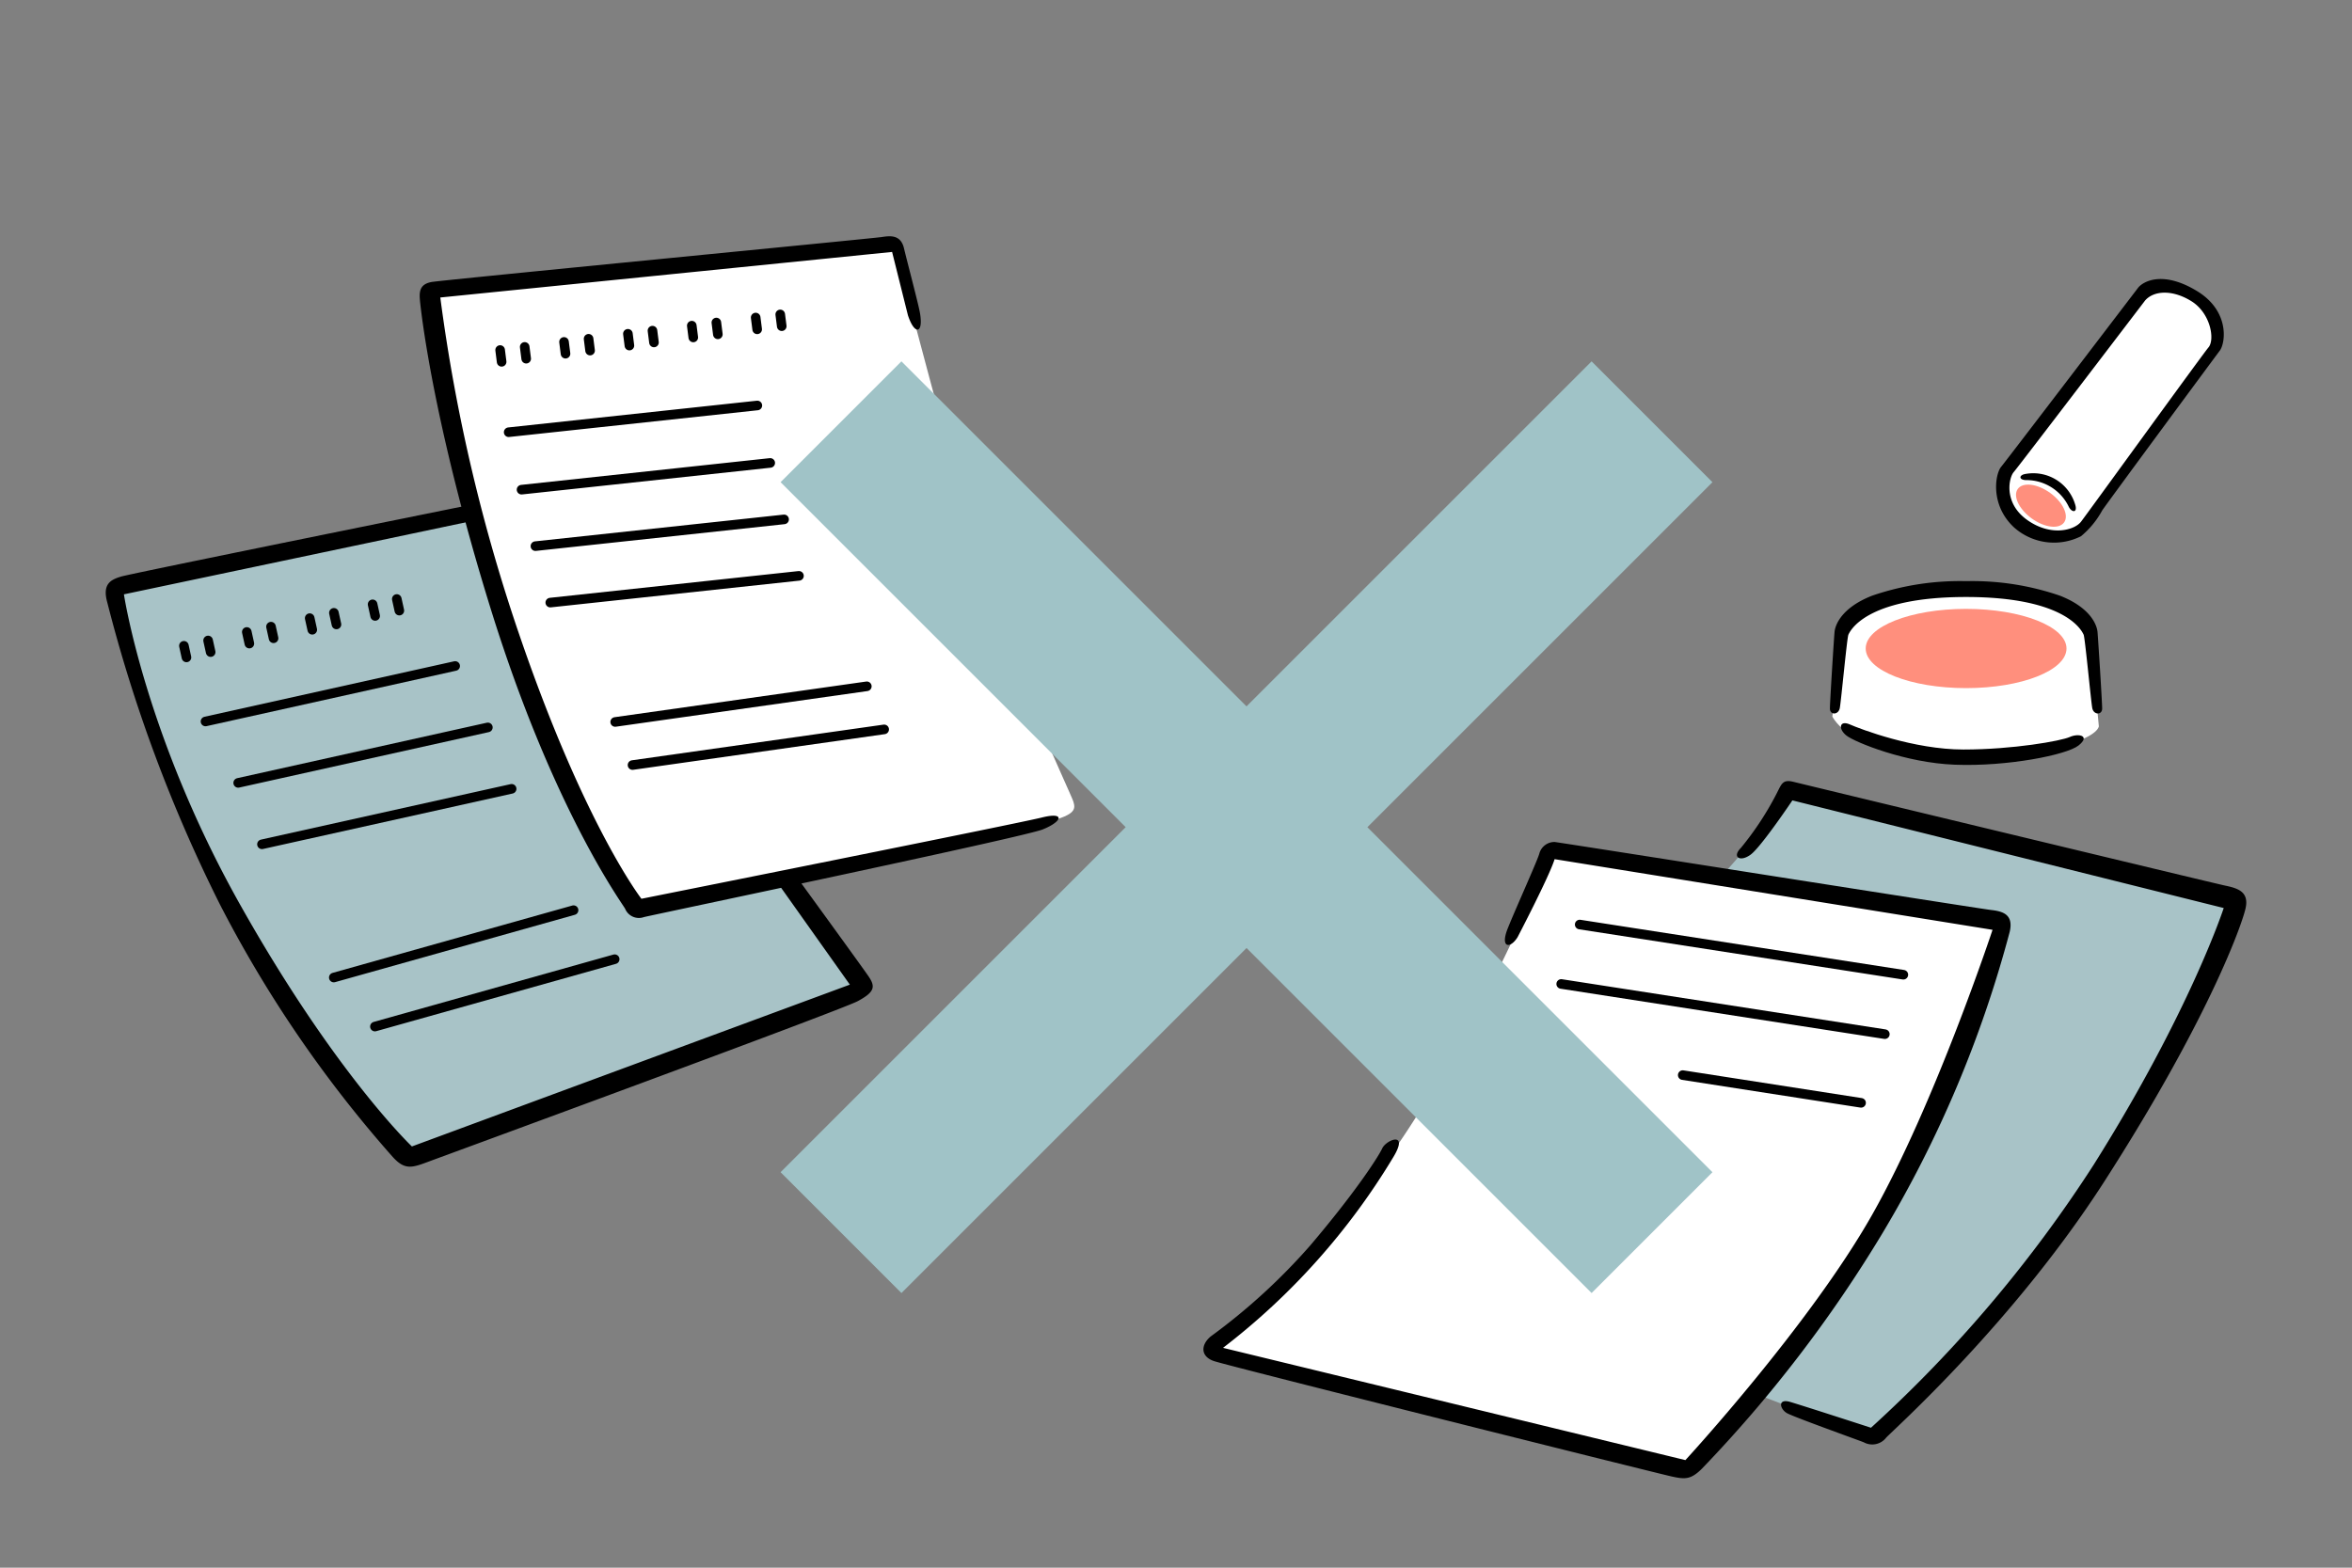 <svg xmlns="http://www.w3.org/2000/svg" viewBox="0 0 300 200"><rect x="0" y="0" width="300" height="200" fill="#808080" stroke="none"/><defs><style>.cls-1,.cls-6{fill:none;}.cls-2{fill:#a8c3c7;}.cls-3{fill:#fff;}.cls-4{fill:#ff8f7d;}.cls-5{fill:#a0c3c7;}.cls-6{stroke:#000;stroke-linecap:round;stroke-linejoin:round;stroke-width:1.224px;}</style></defs><title>illust05</title><g id="レイヤー_2" data-name="レイヤー 2"><g id="レイヤー_3" data-name="レイヤー 3"><rect class="cls-1" width="300" height="200"/><path class="cls-2" d="M219.184,112.22s7.414-8.088,9.1-11.458c8.593,2.022,56.279,14.322,56.279,14.322s-4.213,16.008-20.557,39.935S238.73,183.5,238.73,183.5l-14.491-5.56s15-18.7,21.905-34.374,8.93-25.949,8.93-25.949Z"/><path class="cls-2" d="M60.458,65.714,14.626,75.319s6.4,27.633,16.345,43.472A285.852,285.852,0,0,0,51.865,147.6l58.3-21.4-9.773-13.817-19.04,3.539S69.725,101.773,60.458,65.714Z"/><path class="cls-3" d="M114.041,31.256s8.088,30.709,11.5,42.335,11.121,27.8,11.373,28.687.38,1.643-3.159,2.528-52.4,11.121-52.4,11.121S69.81,101.52,63.238,75.74,55.15,37.2,55.15,37.2Z"/><path class="cls-3" d="M273.146,37.322,255.454,60.2s-.38,5.687,3.032,7.33a8.2,8.2,0,0,0,6.951.379l.506-.379L282.75,44.02s.379-4.3-2.78-6.192S274.41,36.564,273.146,37.322Z"/><ellipse class="cls-4" cx="260.322" cy="64.511" rx="2.009" ry="3.645" transform="translate(55.336 237.457) rotate(-54.072)"/><path class="cls-3" d="M267.712,92.674,266.574,80.8s-2.527-5.813-15.417-5.813-16.429,4.3-16.555,7.456-.885,8.972-.885,8.972,2.4,5.055,13.9,5.308S267.206,94.57,267.712,92.674Z"/><path class="cls-3" d="M197.7,108.6l57.374,9.015s-2.022,14.491-14.912,37.87-25.4,32.352-25.4,32.352l-60.028-15.165.253-1.137A122.828,122.828,0,0,0,181.9,140.443C193.53,121.108,197.7,108.6,197.7,108.6Z"/><path d="M115.81,40.229l-2.022-8.088L56.161,37.954A221.851,221.851,0,0,0,66.524,81.806c8.214,23.758,15.291,32.857,15.291,32.857s48.022-9.6,51.055-10.363,2.654.506.127,1.517S83.4,116.685,82.131,117a1.9,1.9,0,0,1-2.4-1.074c-.505-.885-9.246-12.806-17.166-38.334-7.41-23.885-8.93-38.333-9.014-39.428s.084-1.938,1.516-2.191,56.279-5.56,57.374-5.729,2.443-.337,2.864,1.432,1.807,6.986,2.022,8.173C117.832,42.63,116.652,42.8,115.81,40.229Z"/><path d="M59.784,66.557,15.806,75.824s2.7,18.03,14.828,39.6,21.905,30.836,21.905,30.836L108.4,125.616l-9.267-13.059,2.611-.506s8.088,11.121,9.015,12.469.842,2.022-1.348,3.2S57.172,147.268,54.9,148.11s-3.2,1.264-4.8-.505a156.382,156.382,0,0,1-22.073-32.268A191.28,191.28,0,0,1,13.7,76.919c-.674-2.359.337-2.948,1.77-3.37s43.894-9.014,43.894-9.014Z"/><path d="M177.733,147.6A87.441,87.441,0,0,1,156,171.953l58.975,14.322s15.839-17.187,23.842-31.341,15.334-36.311,15.334-36.311l-55.858-9.015c-.674,2.191-4.718,9.942-4.718,9.942-.927,1.516-2.275,1.432-1.264-1.1s3.876-8.846,4.044-9.6a2,2,0,0,1,1.938-1.432c.843.084,54.173,8.509,55.689,8.677s2.865.59,2.359,2.781a148.942,148.942,0,0,1-16.26,38.5,169.051,169.051,0,0,1-23,29.992c-1.432,1.433-2.191,1.348-3.791,1.011s-56.785-14.153-58.47-14.743-1.685-2.022-.421-3.117a77.864,77.864,0,0,0,12.722-11.627c5.729-6.74,8.678-11.289,9.183-12.385S179.755,144.235,177.733,147.6Z"/><path d="M228.367,178.861c2.118.636,10.279,3.286,10.279,3.286a169.019,169.019,0,0,0,28.392-33.531c12.3-19.546,16.6-32.773,16.6-32.773L228.62,102.11s-3.96,5.9-5.308,6.908-2.443.337-1.263-.842a38.928,38.928,0,0,0,4.633-7.077c.59-1.18.759-1.685,2.107-1.348s53.414,12.89,55.014,13.227,3.118.758,2.612,2.949-4.8,14.231-17.945,34.711c-11.626,18.113-26.96,31.762-27.887,32.773a2.25,2.25,0,0,1-2.864.589c-1.095-.421-8.846-3.2-9.773-3.706S226.682,178.356,228.367,178.861Z"/><path d="M235.95,92.421c1.35.591,8.172,3.2,14.491,3.2s12.469-1.1,13.564-1.6,2.7-.168,1.1,1.095c-1.5,1.182-9.015,2.7-15.755,2.443-6.314-.236-12.721-2.864-13.817-3.706S234.6,91.832,235.95,92.421Z"/><path d="M250.862,74.139a34.4,34.4,0,0,1,11.879,1.854c3.876,1.516,4.718,3.707,4.8,4.633s.59,8.931.59,9.773-1.095.843-1.264-.084-.926-9.015-1.1-9.352-2.022-4.8-15-4.8-14.828,4.465-15,4.8-.927,8.425-1.095,9.352-1.264.927-1.264.084.506-8.846.59-9.773.927-3.117,4.8-4.633a34.4,34.4,0,0,1,11.879-1.854Z"/><ellipse class="cls-4" cx="250.778" cy="82.733" rx="12.806" ry="5.055"/><path d="M280.265,37.154c-4.128-2.528-6.656-1.433-7.5-.506,0,0-16.766,21.989-17.524,22.916s-1.432,4.886,1.685,7.751a7.665,7.665,0,0,0,8.509,1.095,11.269,11.269,0,0,0,2.7-3.286c.674-1.011,14.278-19.43,15-20.388C283.888,43.725,284.393,39.681,280.265,37.154Zm1.432,7.161c-.842,1.011-15.417,21.146-16.26,22.242s-3.875,1.937-6.908-.253-2.275-5.392-1.685-6.066,16.765-21.9,16.765-21.9c1.1-1.264,3.455-1.432,5.9.084S282.54,43.3,281.7,44.315Z"/><path d="M258.529,61.249a5.983,5.983,0,0,1,5.349,3.412c.4.771,1.166.78.8-.337a5.574,5.574,0,0,0-6.235-3.875C257.433,60.575,257.473,61.281,258.529,61.249Z"/><rect class="cls-5" x="148.095" y="32.382" width="21.8" height="146.295" transform="translate(-28.052 143.336) rotate(-45)"/><rect class="cls-5" x="148.095" y="32.382" width="21.8" height="146.295" transform="translate(196.801 292.577) rotate(-135)"/><line class="cls-6" x1="64.881" y1="55.141" x2="96.601" y2="51.729"/><line class="cls-6" x1="26.211" y1="92.042" x2="58.057" y2="84.965"/><line class="cls-6" x1="30.381" y1="99.877" x2="62.227" y2="92.8"/><line class="cls-6" x1="33.414" y1="107.713" x2="65.26" y2="100.636"/><line class="cls-6" x1="42.576" y1="124.71" x2="73.159" y2="116.116"/><line class="cls-6" x1="47.821" y1="130.965" x2="78.403" y2="122.372"/><line class="cls-6" x1="66.524" y1="62.471" x2="98.244" y2="59.058"/><line class="cls-6" x1="68.293" y1="69.674" x2="100.013" y2="66.262"/><line class="cls-6" x1="70.189" y1="76.877" x2="101.909" y2="73.465"/><line class="cls-6" x1="80.678" y1="97.603" x2="112.777" y2="93.053"/><line class="cls-6" x1="78.466" y1="92.105" x2="110.565" y2="87.556"/><line class="cls-6" x1="63.792" y1="44.655" x2="63.983" y2="46.16"/><line class="cls-6" x1="66.926" y1="44.257" x2="67.117" y2="45.761"/><line class="cls-6" x1="71.941" y1="43.619" x2="72.132" y2="45.123"/><line class="cls-6" x1="75.075" y1="43.22" x2="75.266" y2="44.725"/><line class="cls-6" x1="80.089" y1="42.582" x2="80.281" y2="44.087"/><line class="cls-6" x1="83.223" y1="42.184" x2="83.415" y2="43.688"/><line class="cls-6" x1="88.238" y1="41.546" x2="88.429" y2="43.05"/><line class="cls-6" x1="91.372" y1="41.147" x2="91.563" y2="42.652"/><line class="cls-6" x1="96.387" y1="40.51" x2="96.578" y2="42.014"/><line class="cls-6" x1="99.521" y1="40.111" x2="99.712" y2="41.615"/><line class="cls-6" x1="23.458" y1="82.388" x2="23.783" y2="83.869"/><line class="cls-6" x1="26.543" y1="81.71" x2="26.869" y2="83.191"/><line class="cls-6" x1="31.48" y1="80.624" x2="31.806" y2="82.106"/><line class="cls-6" x1="34.566" y1="79.946" x2="34.892" y2="81.427"/><line class="cls-6" x1="39.503" y1="78.861" x2="39.829" y2="80.342"/><line class="cls-6" x1="42.589" y1="78.183" x2="42.915" y2="79.664"/><line class="cls-6" x1="47.526" y1="77.097" x2="47.852" y2="78.578"/><line class="cls-6" x1="50.612" y1="76.419" x2="50.937" y2="77.9"/><line class="cls-6" x1="201.492" y1="117.949" x2="242.774" y2="124.352"/><line class="cls-6" x1="199.133" y1="125.531" x2="240.415" y2="131.934"/><line class="cls-6" x1="214.635" y1="137.158" x2="237.382" y2="140.696"/></g></g></svg>